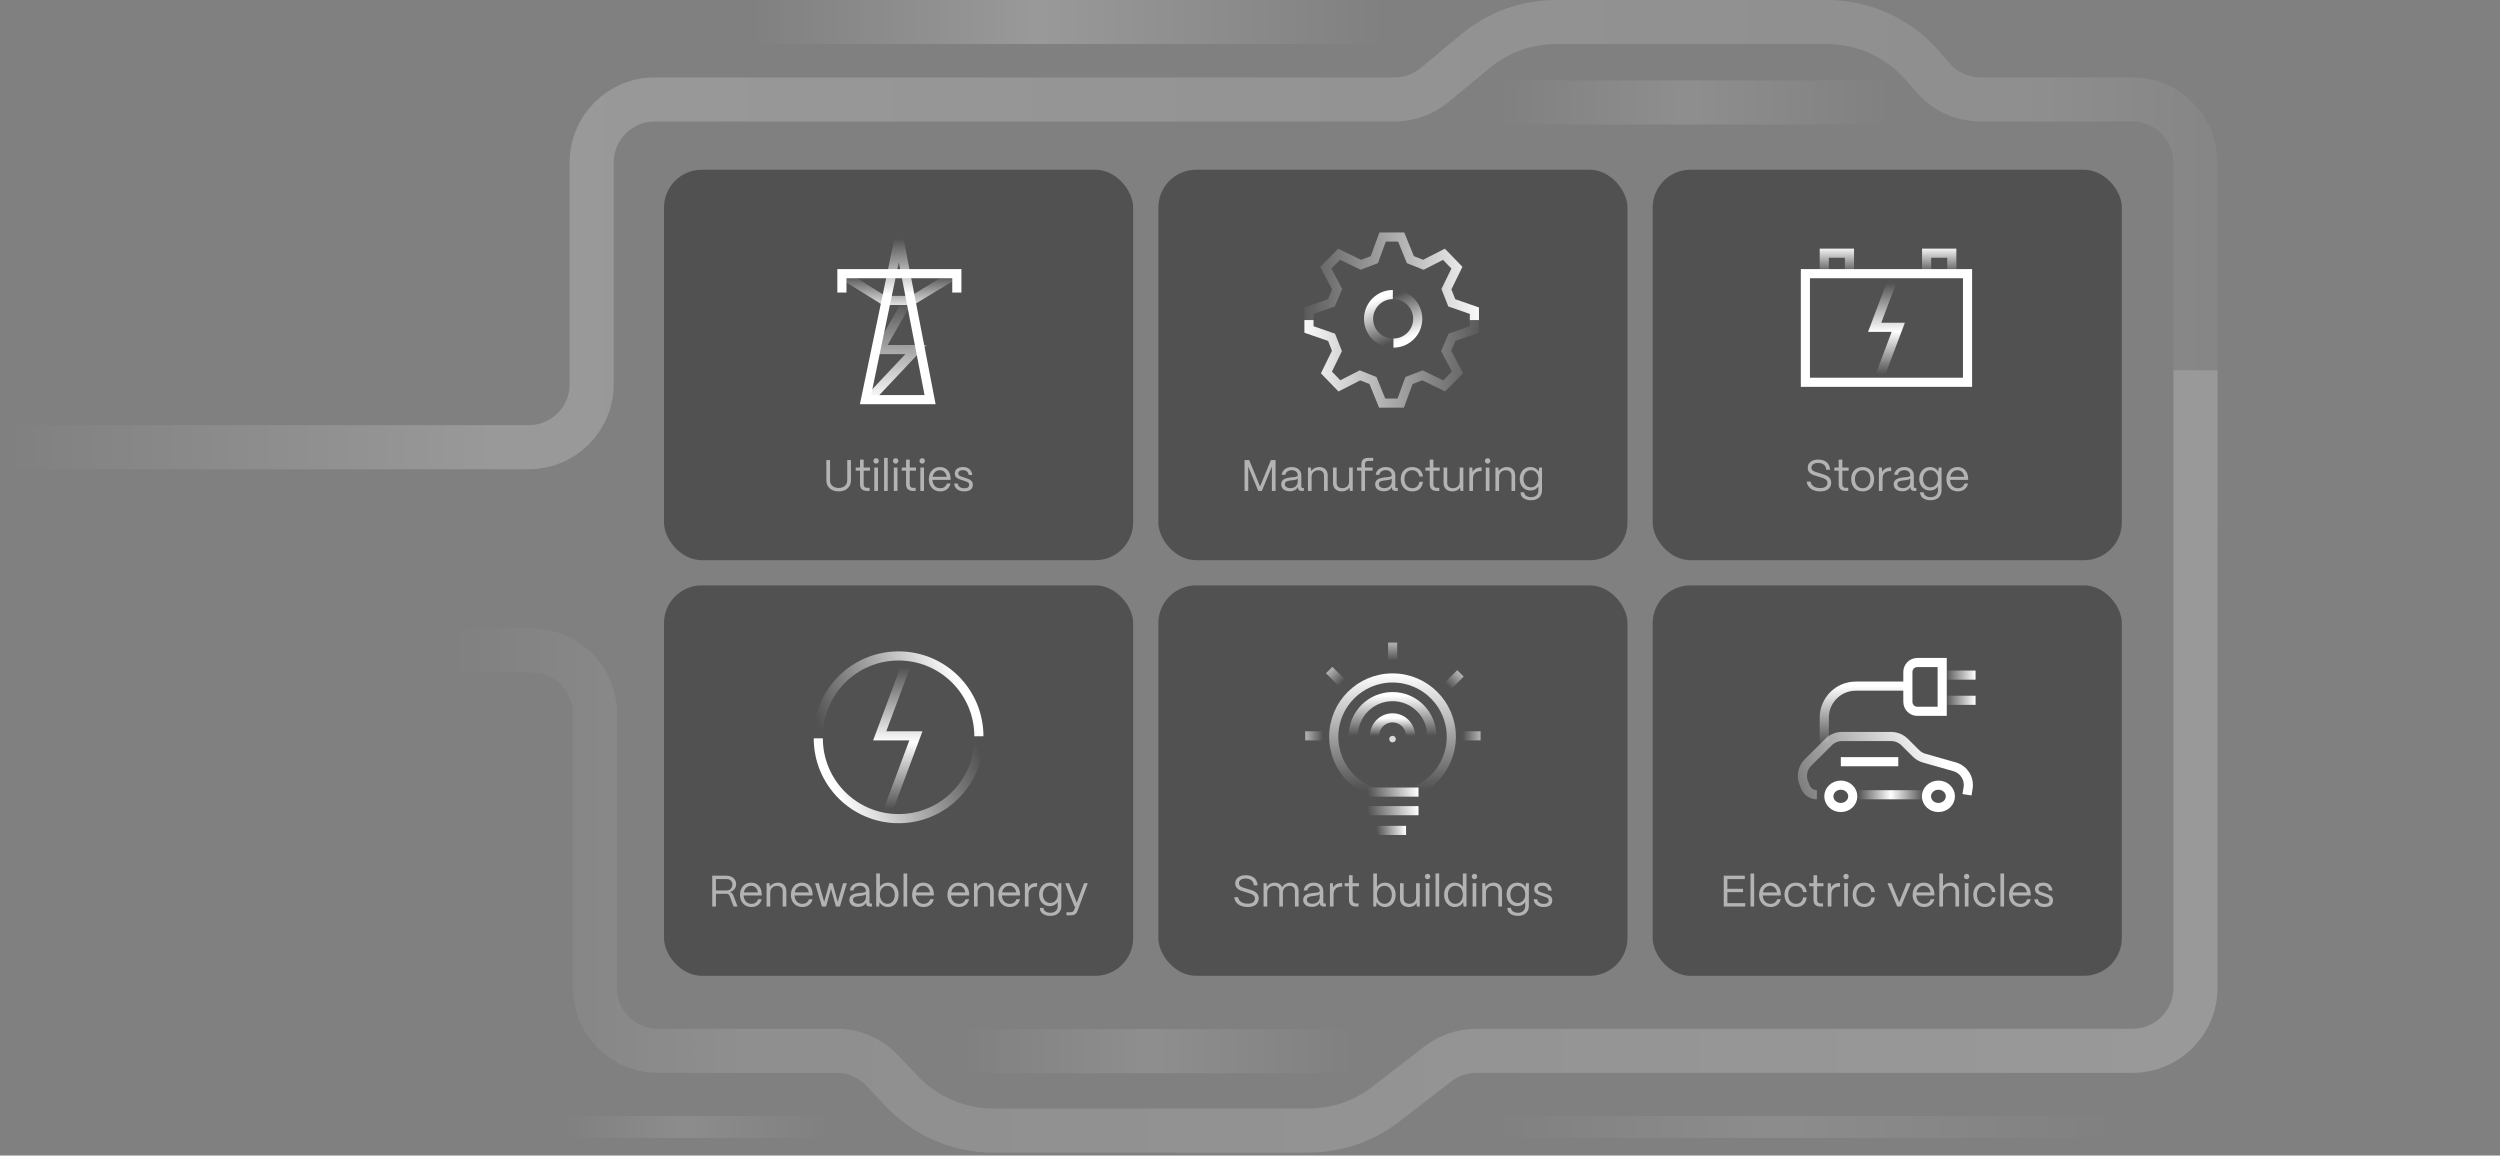 <svg width="794" height="367" viewBox="0 0 794 367" fill="none" xmlns="http://www.w3.org/2000/svg">
<rect x="0" y="0" width="794" height="367" fill="#808080" stroke="none"/>
<rect x="210.891" y="53.915" width="149" height="124" rx="12" fill="#333333" fill-opacity="0.6"/>
<path d="M274.891 126.915L285.516 75.915L295.391 126.915H274.891Z" stroke="url(#paint0_linear_9092_69024)" stroke-width="2.9"/>
<path d="M267.391 92.915V86.915H303.891V92.915" stroke="white" stroke-width="2.9"/>
<path d="M267.891 87.415L280.746 95.415H289.712L302.891 87.415" stroke="url(#paint1_linear_9092_69024)" stroke-width="2.9"/>
<path d="M288.295 95.415L279.434 111.032H290.891L276.391 126.415" stroke="url(#paint2_linear_9092_69024)" stroke-width="2.9"/>
<path d="M266.354 156.069C263.82 156.069 262.448 154.487 262.448 152.625V146.115H263.624V152.597C263.624 154.151 264.856 154.977 266.354 154.977C267.852 154.977 269.084 154.151 269.084 152.597V146.115H270.26V152.625C270.26 154.487 268.874 156.083 266.354 156.069ZM276.179 155.915H275.353C273.911 155.915 273.141 155.173 273.141 153.801V149.475H271.769V148.495H273.141V145.961H274.303V148.495H276.305V149.475H274.303V153.801C274.303 154.543 274.667 154.935 275.353 154.935H276.179V155.915ZM278.263 147.249C277.773 147.249 277.395 146.871 277.395 146.381C277.395 145.891 277.773 145.527 278.263 145.527C278.753 145.527 279.117 145.891 279.117 146.381C279.117 146.871 278.753 147.249 278.263 147.249ZM278.837 155.915H277.675V148.495H278.837V155.915ZM281.941 155.915H280.779V145.415H281.941V155.915ZM284.47 147.249C283.98 147.249 283.602 146.871 283.602 146.381C283.602 145.891 283.98 145.527 284.47 145.527C284.96 145.527 285.324 145.891 285.324 146.381C285.324 146.871 284.96 147.249 284.47 147.249ZM285.044 155.915H283.882V148.495H285.044V155.915ZM290.808 155.915H289.982C288.54 155.915 287.77 155.173 287.77 153.801V149.475H286.398V148.495H287.77V145.961H288.932V148.495H290.934V149.475H288.932V153.801C288.932 154.543 289.296 154.935 289.982 154.935H290.808V155.915ZM292.892 147.249C292.402 147.249 292.024 146.871 292.024 146.381C292.024 145.891 292.402 145.527 292.892 145.527C293.382 145.527 293.746 145.891 293.746 146.381C293.746 146.871 293.382 147.249 292.892 147.249ZM293.466 155.915H292.304V148.495H293.466V155.915ZM298.642 156.069C296.444 156.069 294.988 154.459 294.988 152.233C294.988 149.699 296.626 148.327 298.502 148.327C300.546 148.327 301.862 149.699 301.904 152.079V152.401H296.15C296.22 153.983 297.144 155.061 298.642 155.061C299.678 155.061 300.434 154.543 300.742 153.577H301.876C301.54 155.103 300.336 156.069 298.642 156.069ZM296.22 151.435H300.686C300.476 150.133 299.692 149.335 298.502 149.335C297.326 149.335 296.458 150.105 296.22 151.435ZM306.204 156.069C304.44 156.069 303.138 155.145 303.04 153.577H304.174C304.258 154.543 305.14 155.075 306.26 155.075C307.31 155.075 307.814 154.669 307.814 153.927C307.814 153.227 307.268 153.073 306.498 152.807L305.42 152.443C304.328 152.079 303.236 151.743 303.236 150.399C303.236 149.139 304.216 148.327 305.84 148.327C307.478 148.327 308.612 149.209 308.794 150.861H307.66C307.534 149.825 306.806 149.321 305.798 149.321C304.888 149.321 304.356 149.727 304.356 150.371C304.356 151.141 305.168 151.295 305.784 151.505L306.792 151.841C308.15 152.289 308.962 152.751 308.962 153.983C308.962 155.285 308.01 156.069 306.204 156.069Z" fill="#B3B3B3"/>
<rect x="367.891" y="53.915" width="149" height="124" rx="12" fill="#333333" fill-opacity="0.6"/>
<path d="M442.563 108.96C446.818 108.96 450.267 105.51 450.267 101.256C450.267 97.001 446.818 93.552 442.563 93.552" stroke="url(#paint3_linear_9092_69024)" stroke-width="2.9"/>
<path d="M442.36 93.552C438.105 93.552 434.656 97.001 434.656 101.256C434.656 105.51 438.105 108.96 442.36 108.96" stroke="url(#paint4_linear_9092_69024)" stroke-width="2.9"/>
<path fill-rule="evenodd" clip-rule="evenodd" d="M469.715 101.656L469.715 98.671L469.715 97.639L468.739 97.301L462.189 95.031L460.961 91.91L464.022 85.659L464.469 84.745L463.762 84.013L459.639 79.748L458.893 78.976L457.937 79.465L451.98 82.508L449.043 81.343L446.361 74.737L445.994 73.832L445.018 73.832L439.117 73.832L438.104 73.832L437.756 74.783L435.352 81.344L432.289 82.519L425.958 79.451L425.03 79.001L424.3 79.731L420.035 83.996L419.276 84.754L419.78 85.702L423.08 91.915L421.754 95.025L415.249 97.302L414.278 97.642L414.278 98.671L414.278 101.656L417.178 101.656L417.178 99.7L423.317 97.551L423.92 97.34L424.171 96.751L426.02 92.414L426.291 91.777L425.966 91.166L422.844 85.288L425.622 82.51L431.589 85.402L432.154 85.676L432.74 85.451L437.006 83.816L437.622 83.58L437.848 82.961L440.13 76.732L444.042 76.732L446.589 83.008L446.822 83.582L447.398 83.81L451.521 85.445L452.131 85.687L452.716 85.389L458.3 82.535L460.97 85.297L458.076 91.208L457.795 91.782L458.029 92.377L459.735 96.713L459.979 97.334L460.61 97.553L466.815 99.703L466.815 101.656L469.715 101.656Z" fill="url(#paint5_linear_9092_69024)"/>
<path fill-rule="evenodd" clip-rule="evenodd" d="M414.278 101.655L414.278 104.64L414.278 105.672L415.254 106.01L421.804 108.28L423.032 111.401L419.971 117.652L419.524 118.566L420.231 119.297L424.354 123.563L425.1 124.335L426.056 123.846L432.013 120.803L434.95 121.968L437.632 128.574L437.999 129.479L438.975 129.479L444.876 129.479L445.889 129.479L446.237 128.528L448.641 121.966L451.704 120.792L458.035 123.86L458.963 124.31L459.693 123.58L463.958 119.315L464.717 118.556L464.213 117.609L460.913 111.396L462.239 108.285L468.744 106.008L469.715 105.668L469.715 104.64L469.715 101.655L466.815 101.655L466.815 103.611L460.677 105.76L460.073 105.971L459.822 106.56L457.973 110.896L457.702 111.534L458.027 112.145L461.149 118.023L458.371 120.8L452.404 117.909L451.839 117.635L451.253 117.86L446.987 119.495L446.371 119.731L446.145 120.35L443.863 126.579L439.951 126.579L437.404 120.303L437.171 119.729L436.595 119.501L432.472 117.866L431.862 117.624L431.277 117.922L425.693 120.775L423.023 118.013L425.917 112.102L426.198 111.529L425.964 110.934L424.258 106.597L424.014 105.977L423.383 105.758L417.178 103.608L417.178 101.655L414.278 101.655Z" fill="url(#paint6_linear_9092_69024)"/>
<path d="M396.447 155.915H395.271V146.115H396.741L400.199 154.515L403.643 146.115H405.127V155.915H403.951V148.159L400.759 155.915H399.625L396.447 148.187V155.915ZM409.663 156.027C407.983 156.027 406.905 155.159 406.905 153.801C406.905 152.093 408.557 151.771 410.041 151.617C411.175 151.505 412.155 151.519 412.169 150.917C412.155 149.979 411.385 149.321 410.265 149.321C409.187 149.321 408.347 149.923 408.221 150.805H407.073C407.213 149.349 408.529 148.327 410.293 148.327C412.127 148.327 413.303 149.419 413.303 150.987V154.599C413.303 154.837 413.429 154.963 413.681 154.963H414.101V155.915H413.443C412.645 155.915 412.225 155.551 412.225 154.865V154.641C411.791 155.495 410.951 156.027 409.663 156.027ZM409.831 155.033C411.217 155.033 412.169 154.151 412.169 152.919V151.953C411.847 152.387 411.021 152.471 410.111 152.569C409.089 152.681 408.067 152.821 408.067 153.773C408.067 154.543 408.767 155.033 409.831 155.033ZM416.566 155.915H415.404V148.495H416.328L416.44 149.629C416.944 148.845 417.91 148.327 419.016 148.327C420.612 148.327 421.676 149.363 421.676 151.001V155.915H420.514V151.043C420.514 150.007 419.842 149.349 418.722 149.349C417.392 149.349 416.58 150.273 416.566 151.407V155.915ZM426.2 156.069C424.394 156.069 423.358 154.963 423.358 153.451V148.495H424.52V153.409C424.52 154.473 425.262 155.047 426.312 155.047C427.698 155.047 428.454 154.123 428.468 153.003V148.495H429.63V155.915H428.706L428.608 154.795C428.118 155.635 427.222 156.069 426.2 156.069ZM433.525 155.915H432.363V149.475H430.991V148.495H432.363V147.459C432.363 146.129 433.105 145.415 434.477 145.415H436.129V146.395H434.477C433.861 146.395 433.525 146.773 433.525 147.459V148.495H435.933V149.475H433.525V155.915ZM439.509 156.027C437.829 156.027 436.751 155.159 436.751 153.801C436.751 152.093 438.403 151.771 439.887 151.617C441.021 151.505 442.001 151.519 442.015 150.917C442.001 149.979 441.231 149.321 440.111 149.321C439.033 149.321 438.193 149.923 438.067 150.805H436.919C437.059 149.349 438.375 148.327 440.139 148.327C441.973 148.327 443.149 149.419 443.149 150.987V154.599C443.149 154.837 443.275 154.963 443.527 154.963H443.947V155.915H443.289C442.491 155.915 442.071 155.551 442.071 154.865V154.641C441.637 155.495 440.797 156.027 439.509 156.027ZM439.677 155.033C441.063 155.033 442.015 154.151 442.015 152.919V151.953C441.693 152.387 440.867 152.471 439.957 152.569C438.935 152.681 437.913 152.821 437.913 153.773C437.913 154.543 438.613 155.033 439.677 155.033ZM448.568 156.069C446.16 156.069 444.872 154.305 444.872 152.163C444.872 149.671 446.51 148.327 448.526 148.327C450.388 148.327 451.718 149.447 451.928 151.351H450.794C450.598 150.119 449.744 149.335 448.498 149.335C447.028 149.335 446.048 150.413 446.048 152.163C446.048 154.053 447.196 155.061 448.582 155.061C449.772 155.061 450.584 154.305 450.794 153.017H451.928C451.718 154.935 450.486 156.069 448.568 156.069ZM457.126 155.915H456.3C454.858 155.915 454.088 155.173 454.088 153.801V149.475H452.716V148.495H454.088V145.961H455.25V148.495H457.252V149.475H455.25V153.801C455.25 154.543 455.614 154.935 456.3 154.935H457.126V155.915ZM461.323 156.069C459.517 156.069 458.481 154.963 458.481 153.451V148.495H459.643V153.409C459.643 154.473 460.385 155.047 461.435 155.047C462.821 155.047 463.577 154.123 463.591 153.003V148.495H464.753V155.915H463.829L463.731 154.795C463.241 155.635 462.345 156.069 461.323 156.069ZM467.822 155.915H466.66V148.495H467.584L467.724 149.909C468.2 148.957 469.068 148.453 470.3 148.453H470.552V149.601H470.3C468.732 149.601 467.822 150.497 467.822 152.023V155.915ZM472.471 147.249C471.981 147.249 471.603 146.871 471.603 146.381C471.603 145.891 471.981 145.527 472.471 145.527C472.961 145.527 473.325 145.891 473.325 146.381C473.325 146.871 472.961 147.249 472.471 147.249ZM473.045 155.915H471.883V148.495H473.045V155.915ZM476.107 155.915H474.945V148.495H475.869L475.981 149.629C476.485 148.845 477.451 148.327 478.557 148.327C480.153 148.327 481.217 149.363 481.217 151.001V155.915H480.055V151.043C480.055 150.007 479.383 149.349 478.263 149.349C476.933 149.349 476.121 150.273 476.107 151.407V155.915ZM486.273 158.883C484.271 158.883 482.913 157.917 482.913 156.349H484.075C484.075 157.231 484.971 157.903 486.273 157.903C487.799 157.903 488.597 156.993 488.597 155.719V154.515C488.079 155.285 487.183 155.789 486.049 155.789C484.075 155.789 482.661 154.277 482.661 152.093C482.661 149.867 484.089 148.327 486.049 148.327C487.239 148.327 488.205 148.887 488.709 149.783L488.835 148.495H489.745V155.719C489.745 157.595 488.485 158.883 486.273 158.883ZM486.217 154.781C487.617 154.781 488.597 153.661 488.597 152.051C488.597 150.455 487.617 149.335 486.217 149.335C484.831 149.335 483.865 150.455 483.865 152.079C483.865 153.675 484.831 154.781 486.217 154.781Z" fill="#B3B3B3"/>
<rect x="524.891" y="53.915" width="149" height="124" rx="12" fill="#333333" fill-opacity="0.6"/>
<path d="M600.698 89.915L595.391 103.957H602.891L597.237 118.915" stroke="url(#paint7_linear_9092_69024)" stroke-width="2.9"/>
<path d="M573.391 121.415V86.915H624.891V121.415H573.391Z" stroke="white" stroke-width="2.9"/>
<path d="M579.391 86.915V80.415H587.391V86.915" stroke="url(#paint8_linear_9092_69024)" stroke-width="2.9"/>
<path d="M611.891 86.915V80.415H619.891V86.915" stroke="url(#paint9_linear_9092_69024)" stroke-width="2.9"/>
<path d="M578.104 156.069C575.64 156.069 573.946 154.795 573.82 152.947H575.052C575.192 154.207 576.382 155.005 578.104 155.005C579.602 155.005 580.386 154.389 580.386 153.367C580.386 152.373 579.518 151.995 578.58 151.701L576.886 151.169C576.102 150.917 574.128 150.497 574.128 148.579C574.128 146.997 575.43 145.961 577.46 145.961C579.7 145.961 581.086 147.095 581.24 149.181H580.022C579.924 147.795 578.958 147.025 577.404 147.025C576.172 147.025 575.304 147.585 575.304 148.523C575.304 149.601 576.424 149.825 577.264 150.091L578.846 150.581C580.092 150.973 581.59 151.463 581.59 153.311C581.59 155.033 580.274 156.069 578.104 156.069ZM587.001 155.915H586.175C584.733 155.915 583.963 155.173 583.963 153.801V149.475H582.591V148.495H583.963V145.961H585.125V148.495H587.127V149.475H585.125V153.801C585.125 154.543 585.489 154.935 586.175 154.935H587.001V155.915ZM591.58 156.069C589.2 156.069 587.94 154.375 587.94 152.135C587.94 149.657 589.564 148.327 591.58 148.327C593.946 148.327 595.22 150.035 595.22 152.135C595.22 154.697 593.666 156.069 591.58 156.069ZM591.58 155.061C593.162 155.061 594.03 153.745 594.03 152.135C594.03 150.469 593.064 149.335 591.58 149.335C590.096 149.335 589.13 150.469 589.13 152.135C589.13 154.039 590.236 155.061 591.58 155.061ZM597.902 155.915H596.74V148.495H597.664L597.804 149.909C598.28 148.957 599.148 148.453 600.38 148.453H600.632V149.601H600.38C598.812 149.601 597.902 150.497 597.902 152.023V155.915ZM604.193 156.027C602.513 156.027 601.435 155.159 601.435 153.801C601.435 152.093 603.087 151.771 604.571 151.617C605.705 151.505 606.685 151.519 606.699 150.917C606.685 149.979 605.915 149.321 604.795 149.321C603.717 149.321 602.877 149.923 602.751 150.805H601.603C601.743 149.349 603.059 148.327 604.823 148.327C606.657 148.327 607.833 149.419 607.833 150.987V154.599C607.833 154.837 607.959 154.963 608.211 154.963H608.631V155.915H607.973C607.175 155.915 606.755 155.551 606.755 154.865V154.641C606.321 155.495 605.481 156.027 604.193 156.027ZM604.361 155.033C605.747 155.033 606.699 154.151 606.699 152.919V151.953C606.377 152.387 605.551 152.471 604.641 152.569C603.619 152.681 602.597 152.821 602.597 153.773C602.597 154.543 603.297 155.033 604.361 155.033ZM613.167 158.883C611.165 158.883 609.807 157.917 609.807 156.349H610.969C610.969 157.231 611.865 157.903 613.167 157.903C614.693 157.903 615.491 156.993 615.491 155.719V154.515C614.973 155.285 614.077 155.789 612.943 155.789C610.969 155.789 609.555 154.277 609.555 152.093C609.555 149.867 610.983 148.327 612.943 148.327C614.133 148.327 615.099 148.887 615.603 149.783L615.729 148.495H616.639V155.719C616.639 157.595 615.379 158.883 613.167 158.883ZM613.111 154.781C614.511 154.781 615.491 153.661 615.491 152.051C615.491 150.455 614.511 149.335 613.111 149.335C611.725 149.335 610.759 150.455 610.759 152.079C610.759 153.675 611.725 154.781 613.111 154.781ZM621.823 156.069C619.625 156.069 618.169 154.459 618.169 152.233C618.169 149.699 619.807 148.327 621.683 148.327C623.727 148.327 625.043 149.699 625.085 152.079V152.401H619.331C619.401 153.983 620.325 155.061 621.823 155.061C622.859 155.061 623.615 154.543 623.923 153.577H625.057C624.721 155.103 623.517 156.069 621.823 156.069ZM619.401 151.435H623.867C623.657 150.133 622.873 149.335 621.683 149.335C620.507 149.335 619.639 150.105 619.401 151.435Z" fill="#B3B3B3"/>
<rect x="210.891" y="185.915" width="149" height="124" rx="12" fill="#333333" fill-opacity="0.6"/>
<path d="M310.891 233.83C310.891 219.746 299.474 208.33 285.391 208.33C271.307 208.33 259.891 219.746 259.891 233.83" stroke="url(#paint10_linear_9092_69024)" stroke-width="2.9"/>
<path d="M259.891 234.5C259.891 248.584 271.307 260 285.391 260C299.474 260 310.891 248.584 310.891 234.5" stroke="url(#paint11_linear_9092_69024)" stroke-width="2.9"/>
<path d="M287.529 211.915L279.391 233.705H290.891L282.221 256.915" stroke="url(#paint12_linear_9092_69024)" stroke-width="2.9"/>
<path d="M227.382 287.915H226.206V278.115H230.672C232.52 278.115 233.794 279.221 233.794 280.817C233.794 281.979 233.01 282.959 231.82 283.337C232.338 283.477 232.702 283.813 232.884 284.303L234.242 287.915H232.982L231.722 284.513C231.568 284.093 231.232 283.869 230.77 283.869H227.382V287.915ZM227.382 279.193V282.819H230.728C231.946 282.819 232.604 281.979 232.604 280.929C232.604 279.781 231.792 279.193 230.728 279.193H227.382ZM238.677 288.069C236.479 288.069 235.023 286.459 235.023 284.233C235.023 281.699 236.661 280.327 238.537 280.327C240.581 280.327 241.897 281.699 241.939 284.079V284.401H236.185C236.255 285.983 237.179 287.061 238.677 287.061C239.713 287.061 240.469 286.543 240.777 285.577H241.911C241.575 287.103 240.371 288.069 238.677 288.069ZM236.255 283.435H240.721C240.511 282.133 239.727 281.335 238.537 281.335C237.361 281.335 236.493 282.105 236.255 283.435ZM244.63 287.915H243.468V280.495H244.392L244.504 281.629C245.008 280.845 245.974 280.327 247.08 280.327C248.676 280.327 249.74 281.363 249.74 283.001V287.915H248.578V283.043C248.578 282.007 247.906 281.349 246.786 281.349C245.456 281.349 244.644 282.273 244.63 283.407V287.915ZM254.837 288.069C252.639 288.069 251.183 286.459 251.183 284.233C251.183 281.699 252.821 280.327 254.697 280.327C256.741 280.327 258.057 281.699 258.099 284.079V284.401H252.345C252.415 285.983 253.339 287.061 254.837 287.061C255.873 287.061 256.629 286.543 256.937 285.577H258.071C257.735 287.103 256.531 288.069 254.837 288.069ZM252.415 283.435H256.881C256.671 282.133 255.887 281.335 254.697 281.335C253.521 281.335 252.653 282.105 252.415 283.435ZM262.346 287.915H261.058L258.86 280.495H260.05L261.758 286.473L263.41 280.495H264.418L266.07 286.445L267.764 280.495H268.954L266.756 287.915H265.482L263.914 282.259L262.346 287.915ZM272.508 288.027C270.828 288.027 269.75 287.159 269.75 285.801C269.75 284.093 271.402 283.771 272.886 283.617C274.02 283.505 275 283.519 275.014 282.917C275 281.979 274.23 281.321 273.11 281.321C272.032 281.321 271.192 281.923 271.066 282.805H269.918C270.058 281.349 271.374 280.327 273.138 280.327C274.972 280.327 276.148 281.419 276.148 282.987V286.599C276.148 286.837 276.274 286.963 276.526 286.963H276.946V287.915H276.288C275.49 287.915 275.07 287.551 275.07 286.865V286.641C274.636 287.495 273.796 288.027 272.508 288.027ZM272.676 287.033C274.062 287.033 275.014 286.151 275.014 284.919V283.953C274.692 284.387 273.866 284.471 272.956 284.569C271.934 284.681 270.912 284.821 270.912 285.773C270.912 286.543 271.612 287.033 272.676 287.033ZM282.057 288.069C280.839 288.069 279.845 287.467 279.341 286.501L279.215 287.915H278.291V277.415H279.453V281.657C279.999 280.845 280.937 280.327 282.057 280.327C284.017 280.327 285.389 281.895 285.389 284.163C285.389 286.473 284.017 288.069 282.057 288.069ZM281.875 287.061C283.247 287.061 284.185 285.871 284.185 284.163C284.185 282.497 283.247 281.335 281.861 281.335C280.461 281.335 279.453 282.469 279.453 284.107C279.453 285.843 280.461 287.061 281.875 287.061ZM288.121 287.915H286.959V277.415H288.121V287.915ZM293.337 288.069C291.139 288.069 289.683 286.459 289.683 284.233C289.683 281.699 291.321 280.327 293.197 280.327C295.241 280.327 296.557 281.699 296.599 284.079V284.401H290.845C290.915 285.983 291.839 287.061 293.337 287.061C294.373 287.061 295.129 286.543 295.437 285.577H296.571C296.235 287.103 295.031 288.069 293.337 288.069ZM290.915 283.435H295.381C295.171 282.133 294.387 281.335 293.197 281.335C292.021 281.335 291.153 282.105 290.915 283.435ZM304.548 288.069C302.35 288.069 300.894 286.459 300.894 284.233C300.894 281.699 302.532 280.327 304.408 280.327C306.452 280.327 307.768 281.699 307.81 284.079V284.401H302.056C302.126 285.983 303.05 287.061 304.548 287.061C305.584 287.061 306.34 286.543 306.648 285.577H307.782C307.446 287.103 306.242 288.069 304.548 288.069ZM302.126 283.435H306.592C306.382 282.133 305.598 281.335 304.408 281.335C303.232 281.335 302.364 282.105 302.126 283.435ZM310.501 287.915H309.339V280.495H310.263L310.375 281.629C310.879 280.845 311.845 280.327 312.951 280.327C314.547 280.327 315.611 281.363 315.611 283.001V287.915H314.449V283.043C314.449 282.007 313.777 281.349 312.657 281.349C311.327 281.349 310.515 282.273 310.501 283.407V287.915ZM320.708 288.069C318.51 288.069 317.054 286.459 317.054 284.233C317.054 281.699 318.692 280.327 320.568 280.327C322.612 280.327 323.928 281.699 323.97 284.079V284.401H318.216C318.286 285.983 319.21 287.061 320.708 287.061C321.744 287.061 322.5 286.543 322.808 285.577H323.942C323.606 287.103 322.402 288.069 320.708 288.069ZM318.286 283.435H322.752C322.542 282.133 321.758 281.335 320.568 281.335C319.392 281.335 318.524 282.105 318.286 283.435ZM326.661 287.915H325.499V280.495H326.423L326.563 281.909C327.039 280.957 327.907 280.453 329.139 280.453H329.391V281.601H329.139C327.571 281.601 326.661 282.497 326.661 284.023V287.915ZM333.614 290.883C331.612 290.883 330.254 289.917 330.254 288.349H331.416C331.416 289.231 332.312 289.903 333.614 289.903C335.14 289.903 335.938 288.993 335.938 287.719V286.515C335.42 287.285 334.524 287.789 333.39 287.789C331.416 287.789 330.002 286.277 330.002 284.093C330.002 281.867 331.43 280.327 333.39 280.327C334.58 280.327 335.546 280.887 336.05 281.783L336.176 280.495H337.086V287.719C337.086 289.595 335.826 290.883 333.614 290.883ZM333.558 286.781C334.958 286.781 335.938 285.661 335.938 284.051C335.938 282.455 334.958 281.335 333.558 281.335C332.172 281.335 331.206 282.455 331.206 284.079C331.206 285.675 332.172 286.781 333.558 286.781ZM339.889 290.715H338.699V289.735H339.889C340.645 289.735 340.967 289.469 341.135 289.021L341.541 287.915H341.261L338.321 280.495H339.567L341.975 286.753L344.299 280.495H345.489L342.157 289.469C341.849 290.281 341.163 290.715 339.889 290.715Z" fill="#B3B3B3"/>
<rect x="367.891" y="185.915" width="149" height="124" rx="12" fill="#333333" fill-opacity="0.6"/>
<g clip-path="url(#clip0_9092_69024)">
<path d="M454.728 233.702C454.728 226.82 449.149 221.241 442.267 221.241C435.385 221.241 429.806 226.82 429.806 233.702" stroke="url(#paint13_linear_9092_69024)" stroke-width="2.9"/>
<path d="M447.979 233.702C447.979 230.547 445.422 227.99 442.268 227.99C439.114 227.99 436.557 230.547 436.557 233.702" stroke="url(#paint14_linear_9092_69024)" stroke-width="2.9"/>
<circle cx="442.268" cy="234.74" r="1.038" fill="#D9D9D9"/>
<circle cx="442.267" cy="233.987" r="18.67" stroke="url(#paint15_linear_9092_69024)" stroke-width="2.9"/>
<path d="M431.831 251.573H450.518" stroke="url(#paint16_linear_9092_69024)" stroke-width="2.9"/>
<path d="M431.831 257.471H450.518" stroke="url(#paint17_linear_9092_69024)" stroke-width="2.9"/>
<path d="M435.786 263.742H446.564" stroke="url(#paint18_linear_9092_69024)" stroke-width="2.9"/>
<path d="M442.302 210.479V204.089" stroke="url(#paint19_linear_9092_69024)" stroke-width="2.9"/>
<path d="M420.935 233.702L414.545 233.702" stroke="url(#paint20_linear_9092_69024)" stroke-width="2.9"/>
<path d="M426.666 217.323L422.147 212.804" stroke="url(#paint21_linear_9092_69024)" stroke-width="2.9"/>
<path d="M459.324 218.387L463.842 213.868" stroke="url(#paint22_linear_9092_69024)" stroke-width="2.9"/>
<path d="M463.844 233.702L470.234 233.702" stroke="url(#paint23_linear_9092_69024)" stroke-width="2.9"/>
</g>
<path d="M396.283 288.069C393.819 288.069 392.125 286.795 391.999 284.947H393.231C393.371 286.207 394.561 287.005 396.283 287.005C397.781 287.005 398.565 286.389 398.565 285.367C398.565 284.373 397.697 283.995 396.759 283.701L395.065 283.169C394.281 282.917 392.307 282.497 392.307 280.579C392.307 278.997 393.609 277.961 395.639 277.961C397.879 277.961 399.265 279.095 399.419 281.181H398.201C398.103 279.795 397.137 279.025 395.583 279.025C394.351 279.025 393.483 279.585 393.483 280.523C393.483 281.601 394.603 281.825 395.443 282.091L397.025 282.581C398.271 282.973 399.769 283.463 399.769 285.311C399.769 287.033 398.453 288.069 396.283 288.069ZM402.477 287.915H401.315V280.495H402.239L402.351 281.643C402.855 280.845 403.821 280.327 404.885 280.327C406.005 280.327 406.845 280.901 407.223 281.797C407.699 280.929 408.721 280.327 409.855 280.327C411.423 280.327 412.431 281.433 412.431 282.945V287.915H411.269V282.987C411.269 281.993 410.653 281.349 409.659 281.349C408.273 281.349 407.461 282.273 407.447 283.407V287.915H406.299V282.987C406.299 281.993 405.683 281.349 404.689 281.349C403.303 281.349 402.491 282.273 402.477 283.407V287.915ZM416.643 288.027C414.963 288.027 413.885 287.159 413.885 285.801C413.885 284.093 415.537 283.771 417.021 283.617C418.155 283.505 419.135 283.519 419.149 282.917C419.135 281.979 418.365 281.321 417.245 281.321C416.167 281.321 415.327 281.923 415.201 282.805H414.053C414.193 281.349 415.509 280.327 417.273 280.327C419.107 280.327 420.283 281.419 420.283 282.987V286.599C420.283 286.837 420.409 286.963 420.661 286.963H421.081V287.915H420.423C419.625 287.915 419.205 287.551 419.205 286.865V286.641C418.771 287.495 417.931 288.027 416.643 288.027ZM416.811 287.033C418.197 287.033 419.149 286.151 419.149 284.919V283.953C418.827 284.387 418.001 284.471 417.091 284.569C416.069 284.681 415.047 284.821 415.047 285.773C415.047 286.543 415.747 287.033 416.811 287.033ZM423.546 287.915H422.384V280.495H423.308L423.448 281.909C423.924 280.957 424.792 280.453 426.024 280.453H426.276V281.601H426.024C424.456 281.601 423.546 282.497 423.546 284.023V287.915ZM431.47 287.915H430.644C429.202 287.915 428.432 287.173 428.432 285.801V281.475H427.06V280.495H428.432V277.961H429.594V280.495H431.596V281.475H429.594V285.801C429.594 286.543 429.958 286.935 430.644 286.935H431.47V287.915ZM439.918 288.069C438.7 288.069 437.706 287.467 437.202 286.501L437.076 287.915H436.152V277.415H437.314V281.657C437.86 280.845 438.798 280.327 439.918 280.327C441.878 280.327 443.25 281.895 443.25 284.163C443.25 286.473 441.878 288.069 439.918 288.069ZM439.736 287.061C441.108 287.061 442.046 285.871 442.046 284.163C442.046 282.497 441.108 281.335 439.722 281.335C438.322 281.335 437.314 282.469 437.314 284.107C437.314 285.843 438.322 287.061 439.736 287.061ZM447.48 288.069C445.674 288.069 444.638 286.963 444.638 285.451V280.495H445.8V285.409C445.8 286.473 446.542 287.047 447.592 287.047C448.978 287.047 449.734 286.123 449.748 285.003V280.495H450.91V287.915H449.986L449.888 286.795C449.398 287.635 448.502 288.069 447.48 288.069ZM453.405 279.249C452.915 279.249 452.537 278.871 452.537 278.381C452.537 277.891 452.915 277.527 453.405 277.527C453.895 277.527 454.259 277.891 454.259 278.381C454.259 278.871 453.895 279.249 453.405 279.249ZM453.979 287.915H452.817V280.495H453.979V287.915ZM457.084 287.915H455.922V277.415H457.084V287.915ZM462.02 288.069C460.032 288.069 458.646 286.473 458.646 284.163C458.646 281.895 460.018 280.327 462.006 280.327C463.126 280.327 464.064 280.817 464.596 281.601V277.415H465.758V287.915H464.834L464.708 286.487C464.218 287.453 463.238 288.069 462.02 288.069ZM462.202 287.061C463.616 287.061 464.596 285.857 464.596 284.135C464.596 282.469 463.644 281.321 462.272 281.321C460.844 281.321 459.85 282.483 459.85 284.163C459.85 285.871 460.816 287.061 462.202 287.061ZM468.294 279.249C467.804 279.249 467.426 278.871 467.426 278.381C467.426 277.891 467.804 277.527 468.294 277.527C468.784 277.527 469.148 277.891 469.148 278.381C469.148 278.871 468.784 279.249 468.294 279.249ZM468.868 287.915H467.706V280.495H468.868V287.915ZM471.93 287.915H470.768V280.495H471.692L471.804 281.629C472.308 280.845 473.274 280.327 474.38 280.327C475.976 280.327 477.04 281.363 477.04 283.001V287.915H475.878V283.043C475.878 282.007 475.206 281.349 474.086 281.349C472.756 281.349 471.944 282.273 471.93 283.407V287.915ZM482.096 290.883C480.094 290.883 478.736 289.917 478.736 288.349H479.898C479.898 289.231 480.794 289.903 482.096 289.903C483.622 289.903 484.42 288.993 484.42 287.719V286.515C483.902 287.285 483.006 287.789 481.872 287.789C479.898 287.789 478.484 286.277 478.484 284.093C478.484 281.867 479.912 280.327 481.872 280.327C483.062 280.327 484.028 280.887 484.532 281.783L484.658 280.495H485.568V287.719C485.568 289.595 484.308 290.883 482.096 290.883ZM482.04 286.781C483.44 286.781 484.42 285.661 484.42 284.051C484.42 282.455 483.44 281.335 482.04 281.335C480.654 281.335 479.688 282.455 479.688 284.079C479.688 285.675 480.654 286.781 482.04 286.781ZM490.247 288.069C488.483 288.069 487.181 287.145 487.083 285.577H488.217C488.301 286.543 489.183 287.075 490.303 287.075C491.353 287.075 491.857 286.669 491.857 285.927C491.857 285.227 491.311 285.073 490.541 284.807L489.463 284.443C488.371 284.079 487.279 283.743 487.279 282.399C487.279 281.139 488.259 280.327 489.883 280.327C491.521 280.327 492.655 281.209 492.837 282.861H491.703C491.577 281.825 490.849 281.321 489.841 281.321C488.931 281.321 488.399 281.727 488.399 282.371C488.399 283.141 489.211 283.295 489.827 283.505L490.835 283.841C492.193 284.289 493.005 284.751 493.005 285.983C493.005 287.285 492.053 288.069 490.247 288.069Z" fill="#B3B3B3"/>
<rect x="524.891" y="185.915" width="149" height="124" rx="12" fill="#333333" fill-opacity="0.6"/>
<path d="M588.441 252.915C588.441 254.81 586.807 256.465 584.641 256.465C582.474 256.465 580.841 254.81 580.841 252.915C580.841 251.02 582.474 249.365 584.641 249.365C586.807 249.365 588.441 251.02 588.441 252.915Z" stroke="white" stroke-width="2.9"/>
<path d="M619.441 252.915C619.441 254.81 617.807 256.465 615.641 256.465C613.474 256.465 611.841 254.81 611.841 252.915C611.841 251.02 613.474 249.365 615.641 249.365C617.807 249.365 619.441 251.02 619.441 252.915Z" stroke="white" stroke-width="2.9"/>
<path d="M577.04 252.415V252.415C575.434 252.415 573.989 251.439 573.389 249.949L572.872 248.664C571.974 246.432 572.499 243.88 574.205 242.184L580.768 235.66C581.892 234.542 583.413 233.915 584.998 233.915H600.652C602.237 233.915 603.758 234.542 604.882 235.66L608.508 239.264C609.229 239.981 610.12 240.503 611.098 240.781L620.781 243.531C623.698 244.359 625.538 247.234 625.069 250.23L624.728 252.415" stroke="url(#paint24_linear_9092_69024)" stroke-width="2.9"/>
<path d="M584.641 241.915L602.891 241.915" stroke="white" stroke-width="2.9"/>
<path d="M588.891 252.415L611.391 252.415" stroke="url(#paint25_radial_9092_69024)" stroke-width="2.9"/>
<path d="M605.941 222.915V213.415C605.941 211.758 607.285 210.415 608.941 210.415H616.84V225.915H608.941C607.285 225.915 605.941 224.572 605.941 222.915Z" stroke="white" stroke-width="2.9"/>
<path d="M617.432 214.415H627.437" stroke="url(#paint26_linear_9092_69024)" stroke-width="2.9"/>
<path d="M617.432 222.415H627.437" stroke="url(#paint27_linear_9092_69024)" stroke-width="2.9"/>
<path d="M604.929 217.915H589.391C583.868 217.915 579.391 222.392 579.391 227.915V245.665" stroke="url(#paint28_linear_9092_69024)" stroke-width="2.9"/>
<path d="M554.277 287.915H547.459V278.115H554.151V279.193H548.621V282.287H553.591V283.337H548.621V286.837H554.277V287.915ZM557.12 287.915H555.958V277.415H557.12V287.915ZM562.336 288.069C560.138 288.069 558.682 286.459 558.682 284.233C558.682 281.699 560.32 280.327 562.196 280.327C564.24 280.327 565.556 281.699 565.598 284.079V284.401H559.844C559.914 285.983 560.838 287.061 562.336 287.061C563.372 287.061 564.128 286.543 564.436 285.577H565.57C565.234 287.103 564.03 288.069 562.336 288.069ZM559.914 283.435H564.38C564.17 282.133 563.386 281.335 562.196 281.335C561.02 281.335 560.152 282.105 559.914 283.435ZM570.445 288.069C568.037 288.069 566.749 286.305 566.749 284.163C566.749 281.671 568.387 280.327 570.403 280.327C572.265 280.327 573.595 281.447 573.805 283.351H572.671C572.475 282.119 571.621 281.335 570.375 281.335C568.905 281.335 567.925 282.413 567.925 284.163C567.925 286.053 569.073 287.061 570.459 287.061C571.649 287.061 572.461 286.305 572.671 285.017H573.805C573.595 286.935 572.363 288.069 570.445 288.069ZM579.003 287.915H578.177C576.735 287.915 575.965 287.173 575.965 285.801V281.475H574.593V280.495H575.965V277.961H577.127V280.495H579.129V281.475H577.127V285.801C577.127 286.543 577.491 286.935 578.177 286.935H579.003V287.915ZM581.66 287.915H580.498V280.495H581.422L581.562 281.909C582.038 280.957 582.906 280.453 584.138 280.453H584.39V281.601H584.138C582.57 281.601 581.66 282.497 581.66 284.023V287.915ZM586.309 279.249C585.819 279.249 585.441 278.871 585.441 278.381C585.441 277.891 585.819 277.527 586.309 277.527C586.799 277.527 587.163 277.891 587.163 278.381C587.163 278.871 586.799 279.249 586.309 279.249ZM586.883 287.915H585.721V280.495H586.883V287.915ZM592.101 288.069C589.693 288.069 588.405 286.305 588.405 284.163C588.405 281.671 590.043 280.327 592.059 280.327C593.921 280.327 595.251 281.447 595.461 283.351H594.327C594.131 282.119 593.277 281.335 592.031 281.335C590.561 281.335 589.581 282.413 589.581 284.163C589.581 286.053 590.729 287.061 592.115 287.061C593.305 287.061 594.117 286.305 594.327 285.017H595.461C595.251 286.935 594.019 288.069 592.101 288.069ZM603.771 287.915H602.553L599.459 280.495H600.719L603.169 286.557L605.605 280.495H606.865L603.771 287.915ZM611.104 288.069C608.906 288.069 607.45 286.459 607.45 284.233C607.45 281.699 609.088 280.327 610.964 280.327C613.008 280.327 614.324 281.699 614.366 284.079V284.401H608.612C608.682 285.983 609.606 287.061 611.104 287.061C612.14 287.061 612.896 286.543 613.204 285.577H614.338C614.002 287.103 612.798 288.069 611.104 288.069ZM608.682 283.435H613.148C612.938 282.133 612.154 281.335 610.964 281.335C609.788 281.335 608.92 282.105 608.682 283.435ZM617.098 287.915H615.936V277.415H617.098V281.447C617.63 280.775 618.54 280.327 619.548 280.327C621.144 280.327 622.208 281.363 622.208 283.001V287.915H621.046V283.043C621.046 282.007 620.374 281.349 619.324 281.349C617.924 281.349 617.112 282.273 617.098 283.407V287.915ZM624.617 279.249C624.127 279.249 623.749 278.871 623.749 278.381C623.749 277.891 624.127 277.527 624.617 277.527C625.107 277.527 625.471 277.891 625.471 278.381C625.471 278.871 625.107 279.249 624.617 279.249ZM625.191 287.915H624.029V280.495H625.191V287.915ZM630.41 288.069C628.002 288.069 626.714 286.305 626.714 284.163C626.714 281.671 628.352 280.327 630.368 280.327C632.23 280.327 633.56 281.447 633.77 283.351H632.636C632.44 282.119 631.586 281.335 630.34 281.335C628.87 281.335 627.89 282.413 627.89 284.163C627.89 286.053 629.038 287.061 630.424 287.061C631.614 287.061 632.426 286.305 632.636 285.017H633.77C633.56 286.935 632.328 288.069 630.41 288.069ZM636.499 287.915H635.337V277.415H636.499V287.915ZM641.715 288.069C639.517 288.069 638.061 286.459 638.061 284.233C638.061 281.699 639.699 280.327 641.575 280.327C643.619 280.327 644.935 281.699 644.977 284.079V284.401H639.223C639.293 285.983 640.217 287.061 641.715 287.061C642.751 287.061 643.507 286.543 643.815 285.577H644.949C644.613 287.103 643.409 288.069 641.715 288.069ZM639.293 283.435H643.759C643.549 282.133 642.765 281.335 641.575 281.335C640.399 281.335 639.531 282.105 639.293 283.435ZM649.278 288.069C647.514 288.069 646.212 287.145 646.114 285.577H647.248C647.332 286.543 648.214 287.075 649.334 287.075C650.384 287.075 650.888 286.669 650.888 285.927C650.888 285.227 650.342 285.073 649.572 284.807L648.494 284.443C647.402 284.079 646.31 283.743 646.31 282.399C646.31 281.139 647.29 280.327 648.914 280.327C650.552 280.327 651.686 281.209 651.868 282.861H650.734C650.608 281.825 649.88 281.321 648.872 281.321C647.962 281.321 647.43 281.727 647.43 282.371C647.43 283.141 648.242 283.295 648.858 283.505L649.866 283.841C651.224 284.289 652.036 284.751 652.036 285.983C652.036 287.285 651.084 288.069 649.278 288.069Z" fill="#B3B3B3"/>
<g opacity="0.2">
<path d="M57 206.61H168.938C179.984 206.61 188.938 215.565 188.938 226.61L188.938 313.741C188.938 324.787 197.892 333.741 208.938 333.741H265.676C271.173 333.741 276.429 336.004 280.206 339.998L286.397 346.544C293.952 354.533 304.463 359.059 315.458 359.059H415.646C424.497 359.059 433.099 356.123 440.103 350.711L456.664 337.915C460.166 335.209 464.466 333.741 468.892 333.741H677.278C688.324 333.741 697.278 324.787 697.278 313.741V117.587" stroke="url(#paint29_linear_9092_69024)" stroke-width="14"/>
<path d="M697.268 168.218V94.719L697.267 51.595C697.267 40.549 688.313 31.595 677.267 31.595H629.062C623.319 31.595 617.853 29.126 614.056 24.816L610.303 20.557C602.71 11.938 591.777 7 580.29 7H494.178C484.853 7 475.82 10.258 468.642 16.212L455.649 26.989C452.06 29.966 447.544 31.595 442.881 31.595H207.916C196.871 31.595 187.916 40.549 187.916 51.595V122.029C187.916 133.075 178.962 142.029 167.916 142.029H93.958H0" stroke="url(#paint30_linear_9092_69024)" stroke-width="14"/>
<path d="M304.348 333.854H437.304" stroke="url(#paint31_linear_9092_69024)" stroke-width="14"/>
<path d="M474.893 32.539H607.849" stroke="url(#paint32_linear_9092_69024)" stroke-width="14"/>
<path opacity="0.5" d="M471.902 357.915H683.834" stroke="url(#paint33_linear_9092_69024)" stroke-width="7"/>
<path opacity="0.5" d="M178.559 357.915L267.834 357.915" stroke="url(#paint34_linear_9092_69024)" stroke-width="7"/>
<path d="M237.902 7H449.834" stroke="url(#paint35_linear_9092_69024)" stroke-width="14"/>
</g>
<defs>
<linearGradient id="paint0_linear_9092_69024" x1="285.391" y1="93.415" x2="284.641" y2="75.915" gradientUnits="userSpaceOnUse">
<stop stop-color="white"/>
<stop offset="1" stop-color="white" stop-opacity="0"/>
</linearGradient>
<linearGradient id="paint1_linear_9092_69024" x1="285.391" y1="98.915" x2="285.391" y2="87.415" gradientUnits="userSpaceOnUse">
<stop stop-color="white"/>
<stop offset="1" stop-color="white" stop-opacity="0"/>
</linearGradient>
<linearGradient id="paint2_linear_9092_69024" x1="285.891" y1="127.415" x2="286.141" y2="95.415" gradientUnits="userSpaceOnUse">
<stop stop-color="white"/>
<stop offset="1" stop-color="white" stop-opacity="0"/>
</linearGradient>
<linearGradient id="paint3_linear_9092_69024" x1="447.226" y1="107.642" x2="441.955" y2="94.16" gradientUnits="userSpaceOnUse">
<stop offset="0.017" stop-color="white"/>
<stop offset="1" stop-color="white" stop-opacity="0"/>
</linearGradient>
<linearGradient id="paint4_linear_9092_69024" x1="437.697" y1="94.869" x2="442.968" y2="108.351" gradientUnits="userSpaceOnUse">
<stop offset="0.017" stop-color="white"/>
<stop offset="1" stop-color="white" stop-opacity="0"/>
</linearGradient>
<linearGradient id="paint5_linear_9092_69024" x1="471.873" y1="87.744" x2="411.071" y2="87.744" gradientUnits="userSpaceOnUse">
<stop stop-color="white"/>
<stop offset="1" stop-color="white" stop-opacity="0"/>
</linearGradient>
<linearGradient id="paint6_linear_9092_69024" x1="412.12" y1="115.567" x2="472.922" y2="115.567" gradientUnits="userSpaceOnUse">
<stop stop-color="white"/>
<stop offset="1" stop-color="white" stop-opacity="0"/>
</linearGradient>
<linearGradient id="paint7_linear_9092_69024" x1="599.141" y1="89.915" x2="599.141" y2="118.915" gradientUnits="userSpaceOnUse">
<stop stop-color="white" stop-opacity="0"/>
<stop offset="0.531" stop-color="white"/>
<stop offset="1" stop-color="white" stop-opacity="0"/>
</linearGradient>
<linearGradient id="paint8_linear_9092_69024" x1="583.391" y1="78.384" x2="583.391" y2="86.915" gradientUnits="userSpaceOnUse">
<stop stop-color="white"/>
<stop offset="1" stop-color="white" stop-opacity="0"/>
</linearGradient>
<linearGradient id="paint9_linear_9092_69024" x1="615.891" y1="78.384" x2="615.891" y2="86.915" gradientUnits="userSpaceOnUse">
<stop stop-color="white"/>
<stop offset="1" stop-color="white" stop-opacity="0"/>
</linearGradient>
<linearGradient id="paint10_linear_9092_69024" x1="306.529" y1="218.395" x2="261.904" y2="235.843" gradientUnits="userSpaceOnUse">
<stop offset="0.017" stop-color="white"/>
<stop offset="1" stop-color="white" stop-opacity="0"/>
</linearGradient>
<linearGradient id="paint11_linear_9092_69024" x1="264.252" y1="249.935" x2="308.877" y2="232.487" gradientUnits="userSpaceOnUse">
<stop offset="0.017" stop-color="white"/>
<stop offset="1" stop-color="white" stop-opacity="0"/>
</linearGradient>
<linearGradient id="paint12_linear_9092_69024" x1="285.141" y1="211.915" x2="285.141" y2="256.915" gradientUnits="userSpaceOnUse">
<stop stop-color="white" stop-opacity="0"/>
<stop offset="0.531" stop-color="white"/>
<stop offset="1" stop-color="white" stop-opacity="0"/>
</linearGradient>
<linearGradient id="paint13_linear_9092_69024" x1="442.267" y1="220.714" x2="442.267" y2="233.702" gradientUnits="userSpaceOnUse">
<stop offset="0.017" stop-color="white"/>
<stop offset="1" stop-color="white" stop-opacity="0"/>
</linearGradient>
<linearGradient id="paint14_linear_9092_69024" x1="442.268" y1="227.99" x2="442.268" y2="233.702" gradientUnits="userSpaceOnUse">
<stop offset="0.017" stop-color="white"/>
<stop offset="1" stop-color="white" stop-opacity="0"/>
</linearGradient>
<linearGradient id="paint15_linear_9092_69024" x1="442.267" y1="213.868" x2="442.267" y2="250.878" gradientUnits="userSpaceOnUse">
<stop stop-color="white"/>
<stop offset="1" stop-color="white" stop-opacity="0"/>
</linearGradient>
<linearGradient id="paint16_linear_9092_69024" x1="450.518" y1="251.573" x2="430.72" y2="254.888" gradientUnits="userSpaceOnUse">
<stop stop-color="white"/>
<stop offset="0.797" stop-color="white" stop-opacity="0"/>
</linearGradient>
<linearGradient id="paint17_linear_9092_69024" x1="450.518" y1="257.471" x2="430.72" y2="260.785" gradientUnits="userSpaceOnUse">
<stop stop-color="white"/>
<stop offset="0.797" stop-color="white" stop-opacity="0"/>
</linearGradient>
<linearGradient id="paint18_linear_9092_69024" x1="446.564" y1="263.742" x2="434.934" y2="264.865" gradientUnits="userSpaceOnUse">
<stop stop-color="white"/>
<stop offset="0.797" stop-color="white" stop-opacity="0"/>
</linearGradient>
<linearGradient id="paint19_linear_9092_69024" x1="442.302" y1="199.828" x2="442.308" y2="212.305" gradientUnits="userSpaceOnUse">
<stop stop-color="white"/>
<stop offset="0.797" stop-color="white" stop-opacity="0"/>
</linearGradient>
<linearGradient id="paint20_linear_9092_69024" x1="410.284" y1="233.702" x2="422.761" y2="233.695" gradientUnits="userSpaceOnUse">
<stop stop-color="white"/>
<stop offset="0.797" stop-color="white" stop-opacity="0"/>
</linearGradient>
<linearGradient id="paint21_linear_9092_69024" x1="419.134" y1="209.792" x2="427.961" y2="218.61" gradientUnits="userSpaceOnUse">
<stop stop-color="white"/>
<stop offset="0.797" stop-color="white" stop-opacity="0"/>
</linearGradient>
<linearGradient id="paint22_linear_9092_69024" x1="466.855" y1="210.855" x2="458.037" y2="219.682" gradientUnits="userSpaceOnUse">
<stop stop-color="white"/>
<stop offset="0.797" stop-color="white" stop-opacity="0"/>
</linearGradient>
<linearGradient id="paint23_linear_9092_69024" x1="474.495" y1="233.702" x2="462.018" y2="233.708" gradientUnits="userSpaceOnUse">
<stop stop-color="white"/>
<stop offset="0.797" stop-color="white" stop-opacity="0"/>
</linearGradient>
<linearGradient id="paint24_linear_9092_69024" x1="617.891" y1="242.915" x2="563.141" y2="268.915" gradientUnits="userSpaceOnUse">
<stop stop-color="white"/>
<stop offset="1" stop-color="white" stop-opacity="0"/>
</linearGradient>
<radialGradient id="paint25_radial_9092_69024" cx="0" cy="0" r="1" gradientUnits="userSpaceOnUse" gradientTransform="translate(600.504 252.415) rotate(180) scale(10.524 449.5)">
<stop stop-color="white"/>
<stop offset="1" stop-color="white" stop-opacity="0"/>
</radialGradient>
<linearGradient id="paint26_linear_9092_69024" x1="627.438" y1="214.415" x2="617.676" y2="214.415" gradientUnits="userSpaceOnUse">
<stop stop-color="white"/>
<stop offset="1" stop-color="white" stop-opacity="0"/>
</linearGradient>
<linearGradient id="paint27_linear_9092_69024" x1="627.438" y1="222.415" x2="617.676" y2="222.415" gradientUnits="userSpaceOnUse">
<stop stop-color="white"/>
<stop offset="1" stop-color="white" stop-opacity="0"/>
</linearGradient>
<linearGradient id="paint28_linear_9092_69024" x1="591.391" y1="217.915" x2="591.391" y2="236.665" gradientUnits="userSpaceOnUse">
<stop stop-color="white"/>
<stop offset="1" stop-color="white" stop-opacity="0"/>
</linearGradient>
<linearGradient id="paint29_linear_9092_69024" x1="141.281" y1="189.636" x2="857.269" y2="189.636" gradientUnits="userSpaceOnUse">
<stop stop-color="white" stop-opacity="0"/>
<stop offset="0.128" stop-color="white" stop-opacity="0.578"/>
<stop offset="0.786" stop-color="white"/>
<stop offset="1" stop-color="white" stop-opacity="0"/>
</linearGradient>
<linearGradient id="paint30_linear_9092_69024" x1="740.395" y1="164.292" x2="-6.75839e-08" y2="164.292" gradientUnits="userSpaceOnUse">
<stop stop-color="white" stop-opacity="0"/>
<stop offset="0.128" stop-color="white" stop-opacity="0.578"/>
<stop offset="0.786" stop-color="white"/>
<stop offset="1" stop-color="white" stop-opacity="0"/>
</linearGradient>
<linearGradient id="paint31_linear_9092_69024" x1="304.348" y1="334.34" x2="431.655" y2="334.34" gradientUnits="userSpaceOnUse">
<stop stop-color="white" stop-opacity="0"/>
<stop offset="0.477" stop-color="white" stop-opacity="0.578"/>
<stop offset="1" stop-color="white" stop-opacity="0"/>
</linearGradient>
<linearGradient id="paint32_linear_9092_69024" x1="474.893" y1="33.025" x2="602.2" y2="33.025" gradientUnits="userSpaceOnUse">
<stop stop-color="white" stop-opacity="0"/>
<stop offset="0.477" stop-color="white" stop-opacity="0.578"/>
<stop offset="1" stop-color="white" stop-opacity="0"/>
</linearGradient>
<linearGradient id="paint33_linear_9092_69024" x1="471.902" y1="358.401" x2="674.829" y2="358.401" gradientUnits="userSpaceOnUse">
<stop stop-color="white" stop-opacity="0"/>
<stop offset="0.451" stop-color="white"/>
<stop offset="1" stop-color="white" stop-opacity="0"/>
</linearGradient>
<linearGradient id="paint34_linear_9092_69024" x1="178.559" y1="358.401" x2="264.041" y2="358.401" gradientUnits="userSpaceOnUse">
<stop stop-color="white" stop-opacity="0"/>
<stop offset="0.451" stop-color="white"/>
<stop offset="1" stop-color="white" stop-opacity="0"/>
</linearGradient>
<linearGradient id="paint35_linear_9092_69024" x1="237.902" y1="7.486" x2="440.829" y2="7.486" gradientUnits="userSpaceOnUse">
<stop stop-color="white" stop-opacity="0"/>
<stop offset="0.451" stop-color="white"/>
<stop offset="1" stop-color="white" stop-opacity="0"/>
</linearGradient>
<clipPath id="clip0_9092_69024">
<rect width="64" height="64" fill="white" transform="translate(410.391 201.915)"/>
</clipPath>
</defs>
</svg>
